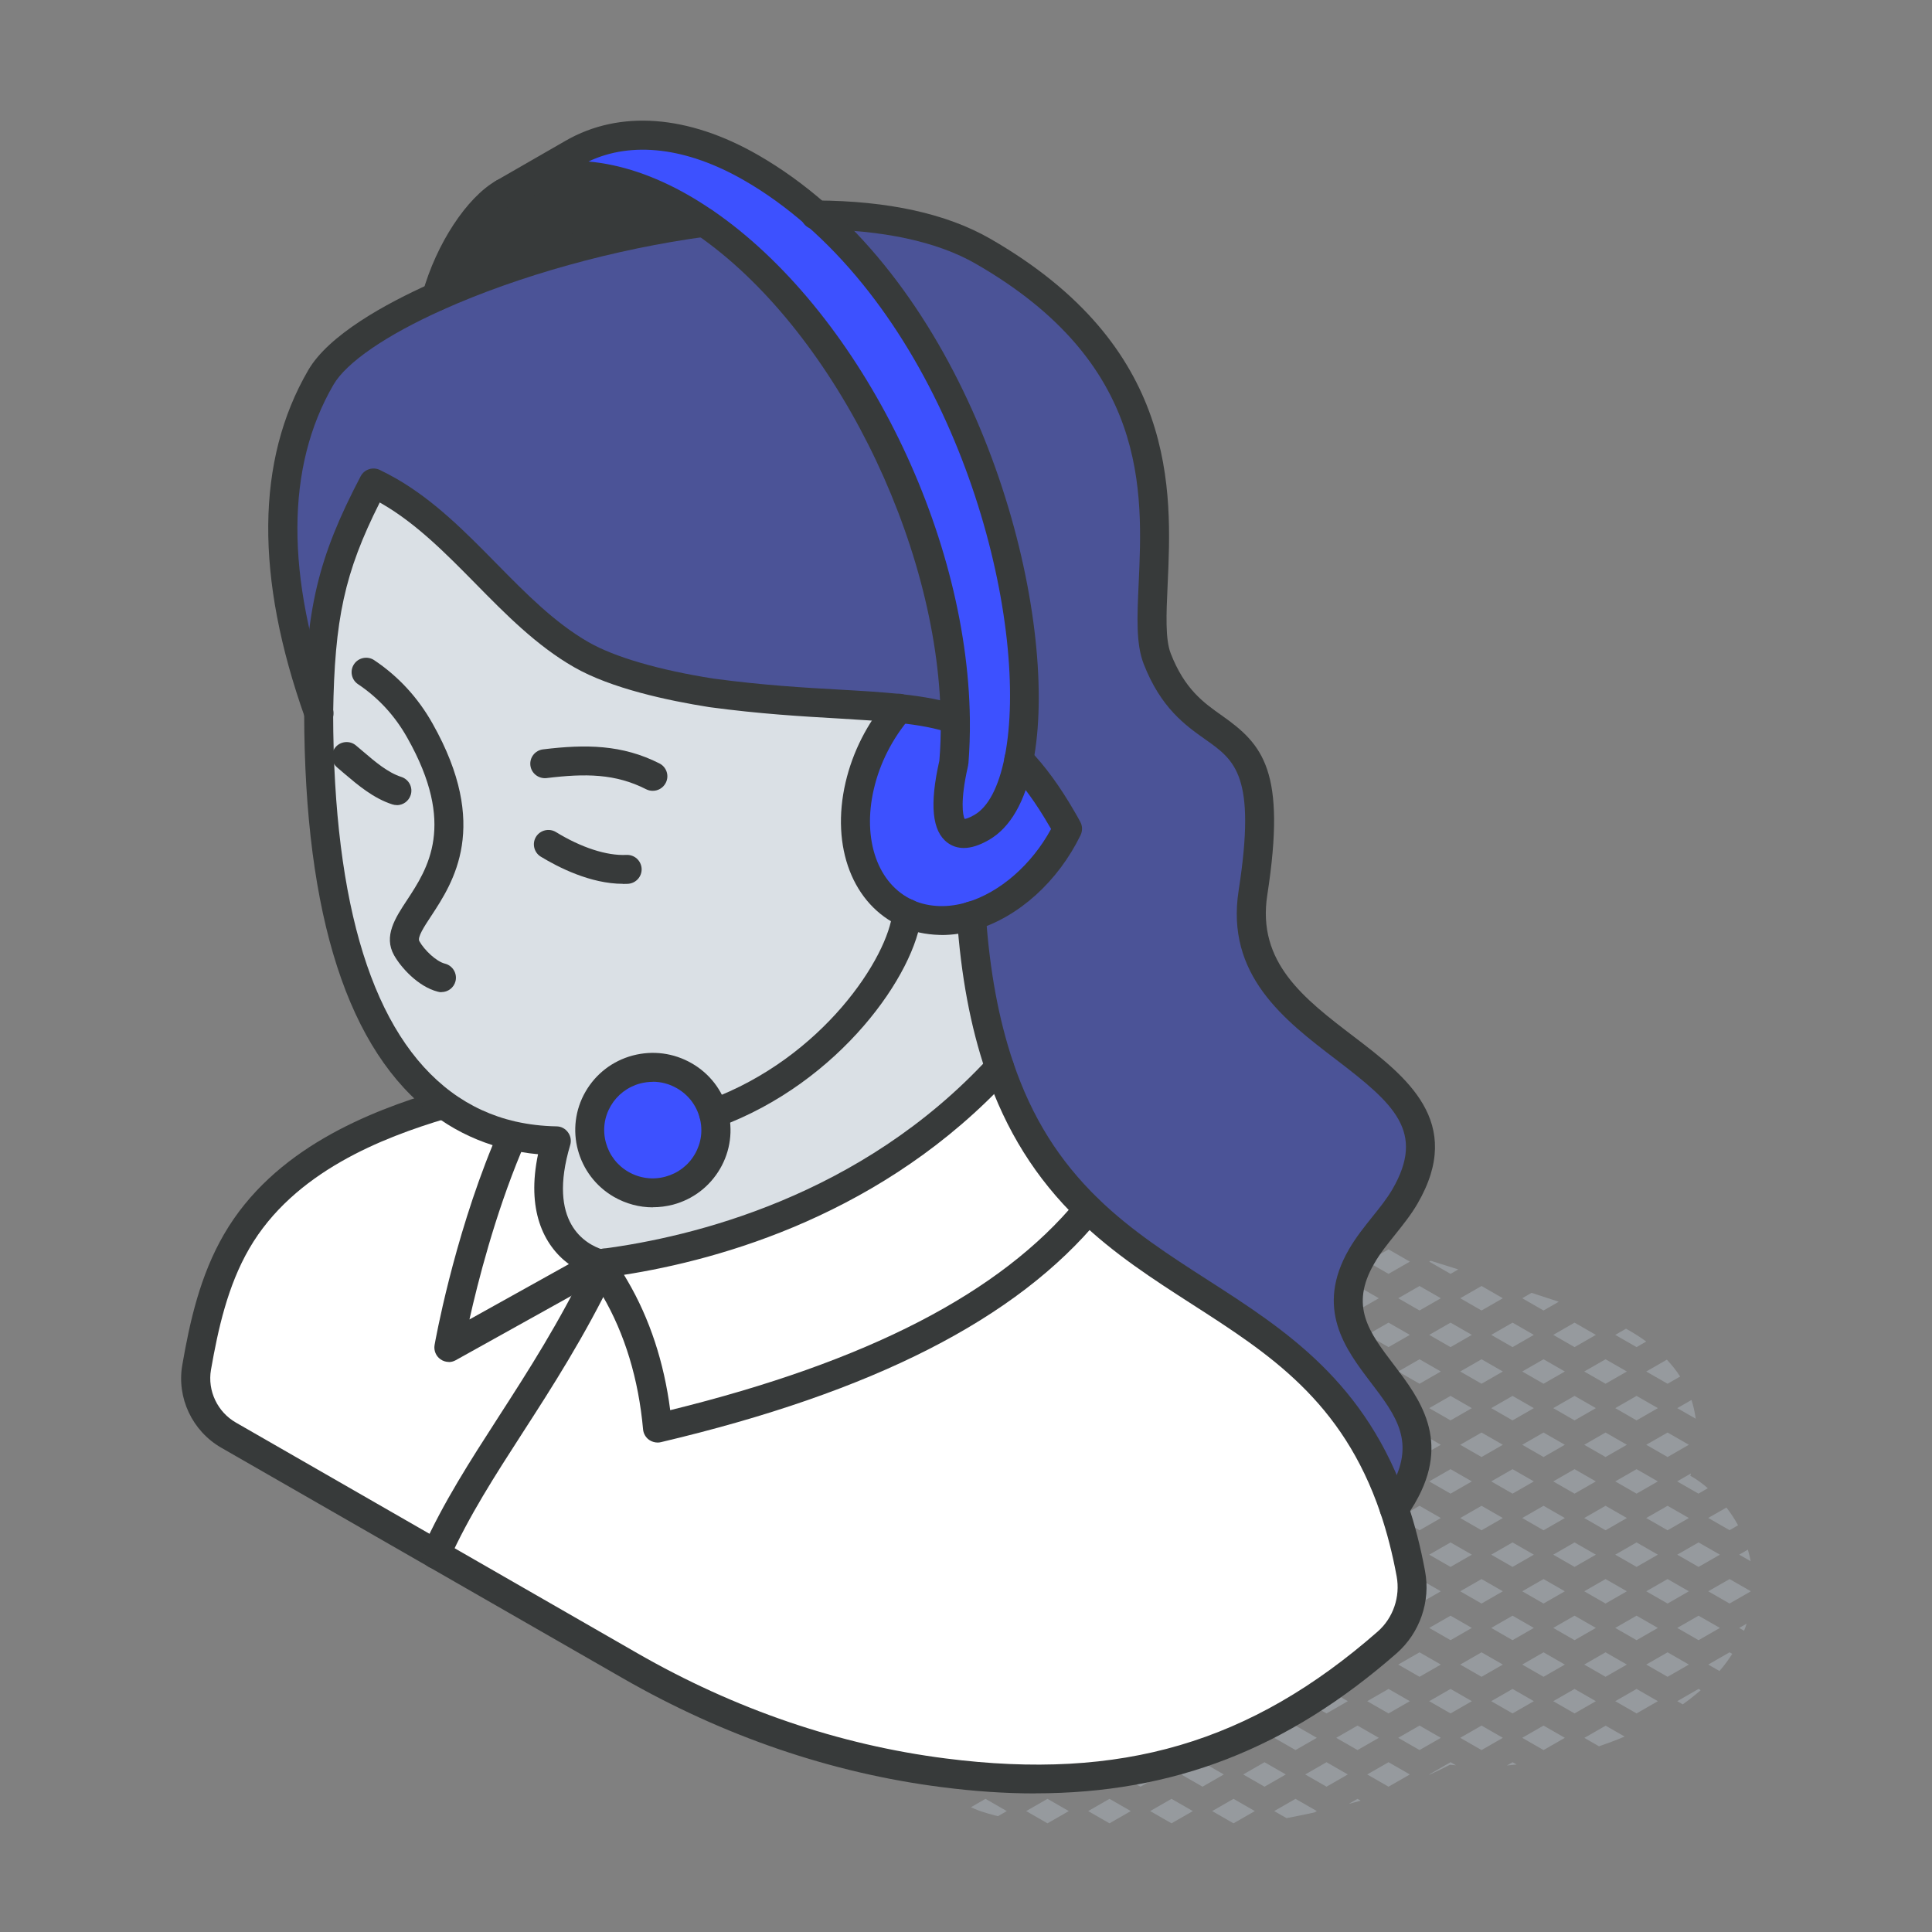 <svg width="160" height="160" viewBox="0 0 160 160" fill="none" xmlns="http://www.w3.org/2000/svg">
<rect x="0" y="0" width="160" height="160" fill="#808080" stroke="none"/>
<g clip-path="url(#clip0_3465_23815)">
<g clip-path="url(#clip1_3465_23815)">
<path d="M143.941 126.324C143.668 125.813 143.339 125.318 142.978 124.847L141.469 125.709L143.235 126.723L143.941 126.316V126.324Z" fill="#969A9E"/>
<path d="M141.469 131.784L143.235 132.798L145 131.784L143.235 130.771L141.469 131.784Z" fill="#969A9E"/>
<path d="M144.037 128.751L144.984 129.294C144.92 128.966 144.847 128.647 144.751 128.336L144.029 128.751H144.037Z" fill="#969A9E"/>
<path d="M141.469 137.852L142.4 138.386C142.793 137.931 143.146 137.46 143.459 136.965L143.235 136.838L141.469 137.852Z" fill="#969A9E"/>
<path d="M144.438 135.05C144.519 134.858 144.583 134.658 144.647 134.467L144.029 134.818L144.438 135.05Z" fill="#969A9E"/>
<path d="M138.902 116.616L140.435 117.494C140.354 116.952 140.242 116.433 140.082 115.938L138.902 116.616Z" fill="#969A9E"/>
<path d="M138.044 112.601L136.334 113.583L138.1 114.596L139.143 113.998C138.822 113.503 138.453 113.04 138.044 112.601Z" fill="#969A9E"/>
<path d="M139.865 119.65L138.1 118.636L136.334 119.65L138.1 120.664L139.865 119.65Z" fill="#969A9E"/>
<path d="M139.865 125.717L138.1 124.703L136.334 125.717L138.1 126.731L139.865 125.717Z" fill="#969A9E"/>
<path d="M141.438 123.25C141.085 122.947 140.715 122.659 140.306 122.404C140.202 122.34 140.09 122.284 139.985 122.22C140.009 122.156 140.025 122.093 140.041 122.021L138.894 122.683L140.659 123.697L141.43 123.25H141.438Z" fill="#969A9E"/>
<path d="M139.865 131.784L138.1 130.771L136.334 131.784L138.1 132.798L139.865 131.784Z" fill="#969A9E"/>
<path d="M140.667 127.737L138.902 128.751L140.667 129.765L142.433 128.751L140.667 127.737Z" fill="#969A9E"/>
<path d="M138.1 136.838L136.334 137.852L138.1 138.865L139.865 137.852L138.1 136.838Z" fill="#969A9E"/>
<path d="M142.433 134.818L140.667 133.804L138.902 134.818L140.667 135.832L142.433 134.818Z" fill="#969A9E"/>
<path d="M138.902 140.885L139.359 141.149C139.881 140.773 140.378 140.382 140.844 139.975L140.667 139.871L138.902 140.885Z" fill="#969A9E"/>
<path d="M134.73 113.582L132.964 112.569L131.199 113.582L132.964 114.596L134.73 113.582Z" fill="#969A9E"/>
<path d="M134.657 110.038L133.767 110.549L135.532 111.563L136.334 111.1C135.805 110.717 135.251 110.357 134.657 110.038Z" fill="#969A9E"/>
<path d="M134.73 119.65L132.964 118.636L131.199 119.65L132.964 120.664L134.73 119.65Z" fill="#969A9E"/>
<path d="M137.297 116.616L135.532 115.602L133.767 116.616L135.532 117.63L137.297 116.616Z" fill="#969A9E"/>
<path d="M134.73 125.717L132.964 124.703L131.199 125.717L132.964 126.731L134.73 125.717Z" fill="#969A9E"/>
<path d="M137.297 122.684L135.532 121.67L133.767 122.684L135.532 123.697L137.297 122.684Z" fill="#969A9E"/>
<path d="M134.73 131.784L132.964 130.771L131.199 131.784L132.964 132.798L134.73 131.784Z" fill="#969A9E"/>
<path d="M137.297 128.751L135.532 127.737L133.767 128.751L135.532 129.765L137.297 128.751Z" fill="#969A9E"/>
<path d="M134.73 137.852L132.964 136.838L131.199 137.852L132.964 138.865L134.73 137.852Z" fill="#969A9E"/>
<path d="M137.297 134.818L135.532 133.804L133.767 134.818L135.532 135.832L137.297 134.818Z" fill="#969A9E"/>
<path d="M131.199 143.919L132.419 144.621C133.141 144.374 133.847 144.111 134.545 143.815L132.972 142.913L131.207 143.927L131.199 143.919Z" fill="#969A9E"/>
<path d="M133.767 140.885L135.532 141.899L137.297 140.885L135.532 139.871L133.767 140.885Z" fill="#969A9E"/>
<path d="M126.064 107.515L127.829 108.529L129.089 107.803C128.335 107.555 127.588 107.316 126.834 107.068L126.064 107.515Z" fill="#969A9E"/>
<path d="M130.397 115.602L128.632 116.616L130.397 117.63L132.162 116.616L130.397 115.602Z" fill="#969A9E"/>
<path d="M129.594 113.582L127.829 112.569L126.064 113.582L127.829 114.596L129.594 113.582Z" fill="#969A9E"/>
<path d="M132.162 110.549L130.397 109.535L128.632 110.549L130.397 111.563L132.162 110.549Z" fill="#969A9E"/>
<path d="M129.594 119.65L127.829 118.636L126.064 119.65L127.829 120.664L129.594 119.65Z" fill="#969A9E"/>
<path d="M129.594 125.717L127.829 124.703L126.064 125.717L127.829 126.731L129.594 125.717Z" fill="#969A9E"/>
<path d="M132.162 122.684L130.397 121.67L128.632 122.684L130.397 123.697L132.162 122.684Z" fill="#969A9E"/>
<path d="M129.594 131.784L127.829 130.771L126.064 131.784L127.829 132.798L129.594 131.784Z" fill="#969A9E"/>
<path d="M132.162 128.751L130.397 127.737L128.632 128.751L130.397 129.765L132.162 128.751Z" fill="#969A9E"/>
<path d="M129.594 137.852L127.829 136.838L126.064 137.852L127.829 138.865L129.594 137.852Z" fill="#969A9E"/>
<path d="M132.162 134.818L130.397 133.804L128.632 134.818L130.397 135.832L132.162 134.818Z" fill="#969A9E"/>
<path d="M129.594 143.919L127.829 142.905L126.064 143.919L127.829 144.933L129.594 143.919Z" fill="#969A9E"/>
<path d="M132.162 140.885L130.397 139.871L128.632 140.885L130.397 141.899L132.162 140.885Z" fill="#969A9E"/>
<path d="M120.929 107.515L122.694 108.529L124.459 107.515L122.694 106.501L120.929 107.515Z" fill="#969A9E"/>
<path d="M124.459 113.582L122.694 112.569L120.929 113.582L122.694 114.596L124.459 113.582Z" fill="#969A9E"/>
<path d="M127.027 110.549L125.262 109.535L123.497 110.549L125.262 111.563L127.027 110.549Z" fill="#969A9E"/>
<path d="M124.459 119.65L122.694 118.636L120.929 119.65L122.694 120.664L124.459 119.65Z" fill="#969A9E"/>
<path d="M127.027 116.616L125.262 115.602L123.497 116.616L125.262 117.63L127.027 116.616Z" fill="#969A9E"/>
<path d="M124.459 125.717L122.694 124.703L120.929 125.717L122.694 126.731L124.459 125.717Z" fill="#969A9E"/>
<path d="M127.027 122.684L125.262 121.67L123.497 122.684L125.262 123.697L127.027 122.684Z" fill="#969A9E"/>
<path d="M124.459 131.784L122.694 130.771L120.929 131.784L122.694 132.798L124.459 131.784Z" fill="#969A9E"/>
<path d="M127.027 128.751L125.262 127.737L123.497 128.751L125.262 129.765L127.027 128.751Z" fill="#969A9E"/>
<path d="M124.459 137.852L122.694 136.838L120.929 137.852L122.694 138.865L124.459 137.852Z" fill="#969A9E"/>
<path d="M127.027 134.818L125.262 133.804L123.497 134.818L125.262 135.832L127.027 134.818Z" fill="#969A9E"/>
<path d="M124.788 146.21C125.053 146.186 125.326 146.154 125.599 146.13L125.27 145.939L124.796 146.21H124.788Z" fill="#969A9E"/>
<path d="M122.694 142.905L120.929 143.919L122.694 144.933L124.459 143.919L122.694 142.905Z" fill="#969A9E"/>
<path d="M125.262 139.871L123.497 140.885L125.262 141.899L127.027 140.885L125.262 139.871Z" fill="#969A9E"/>
<path d="M119.324 107.515L117.559 106.501L115.794 107.515L117.559 108.529L119.324 107.515Z" fill="#969A9E"/>
<path d="M120.768 105.128L118.482 104.41L118.361 104.482L120.127 105.496L120.768 105.128Z" fill="#969A9E"/>
<path d="M119.324 113.582L117.559 112.569L115.794 113.582L117.559 114.596L119.324 113.582Z" fill="#969A9E"/>
<path d="M121.892 110.549L120.127 109.535L118.361 110.549L120.127 111.563L121.892 110.549Z" fill="#969A9E"/>
<path d="M119.324 119.65L117.559 118.636L115.794 119.65L117.559 120.664L119.324 119.65Z" fill="#969A9E"/>
<path d="M121.892 116.616L120.127 115.602L118.361 116.616L120.127 117.63L121.892 116.616Z" fill="#969A9E"/>
<path d="M119.324 125.717L117.559 124.703L115.794 125.717L117.559 126.731L119.324 125.717Z" fill="#969A9E"/>
<path d="M121.892 122.684L120.127 121.67L118.361 122.684L120.127 123.697L121.892 122.684Z" fill="#969A9E"/>
<path d="M119.324 131.784L117.559 130.771L115.794 131.784L117.559 132.798L119.324 131.784Z" fill="#969A9E"/>
<path d="M121.892 128.751L120.127 127.737L118.361 128.751L120.127 129.765L121.892 128.751Z" fill="#969A9E"/>
<path d="M117.559 136.838L115.794 137.852L117.559 138.865L119.324 137.852L117.559 136.838Z" fill="#969A9E"/>
<path d="M121.892 134.818L120.127 133.804L118.361 134.818L120.127 135.832L121.892 134.818Z" fill="#969A9E"/>
<path d="M120.127 145.939L118.361 146.953L118.393 146.969C118.963 146.705 119.525 146.442 120.07 146.154C120.231 146.17 120.407 146.178 120.576 146.194L120.135 145.939H120.127Z" fill="#969A9E"/>
<path d="M119.324 143.919L117.559 142.905L115.794 143.919L117.559 144.933L119.324 143.919Z" fill="#969A9E"/>
<path d="M120.127 139.871L118.361 140.885L120.127 141.899L121.892 140.885L120.127 139.871Z" fill="#969A9E"/>
<path d="M114.189 107.515L112.424 106.501L110.659 107.515L112.424 108.529L114.189 107.515Z" fill="#969A9E"/>
<path d="M116.757 104.482L114.991 103.468L113.226 104.482L114.991 105.496L116.757 104.482Z" fill="#969A9E"/>
<path d="M114.189 113.582L112.424 112.569L110.659 113.582L112.424 114.596L114.189 113.582Z" fill="#969A9E"/>
<path d="M116.757 110.549L114.991 109.535L113.226 110.549L114.991 111.563L116.757 110.549Z" fill="#969A9E"/>
<path d="M114.189 119.65L112.424 118.636L110.659 119.65L112.424 120.664L114.189 119.65Z" fill="#969A9E"/>
<path d="M116.757 116.616L114.991 115.602L113.226 116.616L114.991 117.63L116.757 116.616Z" fill="#969A9E"/>
<path d="M114.189 125.717L112.424 124.703L110.659 125.717L112.424 126.731L114.189 125.717Z" fill="#969A9E"/>
<path d="M116.757 122.684L114.991 121.67L113.226 122.684L114.991 123.697L116.757 122.684Z" fill="#969A9E"/>
<path d="M114.991 133.804L113.226 134.818L114.991 135.832L116.757 134.818L114.991 133.804Z" fill="#969A9E"/>
<path d="M114.189 131.784L113.427 131.345C113.026 131.72 112.64 132.128 112.32 132.591C112.271 132.615 112.231 132.638 112.183 132.662L112.424 132.798L114.189 131.784Z" fill="#969A9E"/>
<path d="M116.757 128.751L114.991 127.737L113.226 128.751L114.991 129.765L116.757 128.751Z" fill="#969A9E"/>
<path d="M114.189 137.852L112.424 136.838L110.659 137.852L112.424 138.865L114.189 137.852Z" fill="#969A9E"/>
<path d="M114.991 145.939L113.226 146.953L114.991 147.966L116.757 146.953L114.991 145.939Z" fill="#969A9E"/>
<path d="M112.424 142.905L110.659 143.919L112.424 144.933L114.189 143.919L112.424 142.905Z" fill="#969A9E"/>
<path d="M116.757 140.885L114.991 139.871L113.226 140.885L114.991 141.899L116.757 140.885Z" fill="#969A9E"/>
<path d="M111.686 149.395C112.023 149.299 112.36 149.22 112.689 149.124L112.424 148.972L111.686 149.395Z" fill="#969A9E"/>
<path d="M109.006 101.472C108.243 101.232 107.481 100.993 106.711 100.761L105.515 101.448L107.281 102.462L108.998 101.472H109.006Z" fill="#969A9E"/>
<path d="M109.054 107.515L107.289 106.501L105.523 107.515L107.289 108.529L109.054 107.515Z" fill="#969A9E"/>
<path d="M111.621 104.482L109.856 103.468L108.091 104.482L109.856 105.496L111.621 104.482Z" fill="#969A9E"/>
<path d="M109.054 113.582L107.289 112.569L105.523 113.582L107.289 114.596L109.054 113.582Z" fill="#969A9E"/>
<path d="M111.621 110.549L109.856 109.535L108.091 110.549L109.856 111.563L111.621 110.549Z" fill="#969A9E"/>
<path d="M109.054 119.65L107.289 118.636L105.523 119.65L107.289 120.664L109.054 119.65Z" fill="#969A9E"/>
<path d="M111.621 116.616L109.856 115.602L108.091 116.616L109.856 117.63L111.621 116.616Z" fill="#969A9E"/>
<path d="M111.621 122.684L109.856 121.67L108.091 122.684L109.856 123.697L111.621 122.684Z" fill="#969A9E"/>
<path d="M107.289 136.838L105.523 137.852L107.289 138.865L109.054 137.852L107.289 136.838Z" fill="#969A9E"/>
<path d="M111.621 134.818L109.92 133.836C109.712 133.94 109.495 134.036 109.279 134.131L108.091 134.81L109.856 135.824L111.621 134.81V134.818Z" fill="#969A9E"/>
<path d="M109.054 143.919L107.289 142.905L105.523 143.919L107.289 144.933L109.054 143.919Z" fill="#969A9E"/>
<path d="M109.856 139.871L108.091 140.885L109.856 141.899L111.621 140.885L109.856 139.871Z" fill="#969A9E"/>
<path d="M108.853 150.098L109.054 149.986L107.289 148.972L105.523 149.986L106.542 150.569C107.313 150.425 108.083 150.265 108.861 150.098H108.853Z" fill="#969A9E"/>
<path d="M111.621 146.953L109.856 145.939L108.091 146.953L109.856 147.966L111.621 146.953Z" fill="#969A9E"/>
<path d="M103.919 101.448L102.153 100.434L100.388 101.448L102.153 102.462L103.919 101.448Z" fill="#969A9E"/>
<path d="M103.919 107.515L102.153 106.501L100.388 107.515L102.153 108.529L103.919 107.515Z" fill="#969A9E"/>
<path d="M106.486 104.482L104.721 103.468L102.956 104.482L104.721 105.496L106.486 104.482Z" fill="#969A9E"/>
<path d="M102.153 112.569L100.388 113.582L102.153 114.596L103.919 113.582L102.153 112.569Z" fill="#969A9E"/>
<path d="M106.486 110.549L104.721 109.535L102.956 110.549L104.721 111.563L106.486 110.549Z" fill="#969A9E"/>
<path d="M105.804 122.292C106.005 122.436 106.197 122.596 106.39 122.739L106.486 122.683L105.804 122.292Z" fill="#969A9E"/>
<path d="M102.153 118.636L101.335 119.107C101.873 119.474 102.402 119.841 102.932 120.217L103.919 119.65L102.153 118.636Z" fill="#969A9E"/>
<path d="M106.486 116.616L104.721 115.602L102.956 116.616L104.721 117.63L106.486 116.616Z" fill="#969A9E"/>
<path d="M103.919 137.852L102.153 136.838L100.388 137.852L102.153 138.865L103.919 137.852Z" fill="#969A9E"/>
<path d="M103.919 143.919L102.153 142.905L100.388 143.919L102.153 144.933L103.919 143.919Z" fill="#969A9E"/>
<path d="M106.486 140.885L104.721 139.871L102.956 140.885L104.721 141.899L106.486 140.885Z" fill="#969A9E"/>
<path d="M102.153 148.972L100.388 149.986L102.153 151L103.919 149.986L102.153 148.972Z" fill="#969A9E"/>
<path d="M106.486 146.953L104.721 145.939L102.956 146.953L104.721 147.966L106.486 146.953Z" fill="#969A9E"/>
<path d="M98.784 101.448L97.018 100.434L95.253 101.448L97.018 102.462L98.784 101.448Z" fill="#969A9E"/>
<path d="M100.549 98.877C99.827 98.726 99.105 98.678 98.382 98.734L99.586 99.428L100.549 98.877Z" fill="#969A9E"/>
<path d="M99.586 109.535L97.821 110.549L99.586 111.563L101.351 110.549L99.586 109.535Z" fill="#969A9E"/>
<path d="M97.018 106.501L95.253 107.515L97.018 108.529L98.784 107.515L97.018 106.501Z" fill="#969A9E"/>
<path d="M101.351 104.482L99.586 103.468L97.821 104.482L99.586 105.496L101.351 104.482Z" fill="#969A9E"/>
<path d="M98.784 113.582L97.018 112.569L95.253 113.582L97.018 114.596L98.784 113.582Z" fill="#969A9E"/>
<path d="M101.351 116.616L99.586 115.602L97.821 116.616L99.586 117.63L101.351 116.616Z" fill="#969A9E"/>
<path d="M98.783 137.852L98.575 137.732C97.692 137.924 96.81 138.091 95.927 138.243L97.018 138.874L98.783 137.86V137.852Z" fill="#969A9E"/>
<path d="M99.586 145.939L97.821 146.953L99.586 147.966L101.351 146.953L99.586 145.939Z" fill="#969A9E"/>
<path d="M97.018 142.905L95.253 143.919L97.018 144.933L98.784 143.919L97.018 142.905Z" fill="#969A9E"/>
<path d="M101.351 140.885L99.586 139.871L97.821 140.885L99.586 141.899L101.351 140.885Z" fill="#969A9E"/>
<path d="M95.253 149.986L97.018 151L98.784 149.986L97.018 148.972L95.253 149.986Z" fill="#969A9E"/>
<path d="M93.103 101.129C92.701 101.512 92.341 101.927 92.019 102.382L93.648 101.448L93.103 101.129Z" fill="#969A9E"/>
<path d="M91.883 106.501L90.503 107.292C90.503 107.443 90.503 107.595 90.511 107.747L91.875 108.529L93.64 107.515L91.875 106.501H91.883Z" fill="#969A9E"/>
<path d="M94.451 105.496L96.216 104.482L94.451 103.468L92.686 104.482L94.451 105.496Z" fill="#969A9E"/>
<path d="M93.648 113.583L93.295 113.375C93.384 113.463 93.472 113.543 93.568 113.63L93.648 113.583Z" fill="#969A9E"/>
<path d="M96.216 110.549L94.451 109.535L92.686 110.549L94.451 111.563L96.216 110.549Z" fill="#969A9E"/>
<path d="M91.883 138.865L92.212 138.674C92.012 138.69 91.819 138.706 91.618 138.714L91.875 138.865H91.883Z" fill="#969A9E"/>
<path d="M94.451 145.939L92.686 146.953L94.451 147.966L96.216 146.953L94.451 145.939Z" fill="#969A9E"/>
<path d="M91.883 142.905L90.118 143.919L91.883 144.933L93.648 143.919L91.883 142.905Z" fill="#969A9E"/>
<path d="M94.451 139.871L92.686 140.885L94.451 141.899L96.216 140.885L94.451 139.871Z" fill="#969A9E"/>
<path d="M93.648 149.986L91.883 148.972L90.118 149.986L91.883 151L93.648 149.986Z" fill="#969A9E"/>
<path d="M90.936 104.561L91.081 104.482L90.984 104.426C90.968 104.474 90.952 104.514 90.936 104.561Z" fill="#969A9E"/>
<path d="M86.748 138.865L86.86 138.802C86.796 138.802 86.732 138.802 86.668 138.802H86.628L86.748 138.865Z" fill="#969A9E"/>
<path d="M88.513 143.919L86.748 142.905L84.983 143.919L86.748 144.933L88.513 143.919Z" fill="#969A9E"/>
<path d="M91.081 140.885L89.316 139.871L87.55 140.885L89.316 141.899L91.081 140.885Z" fill="#969A9E"/>
<path d="M86.748 148.972L84.983 149.986L86.748 151L88.513 149.986L86.748 148.972Z" fill="#969A9E"/>
<path d="M91.081 146.953L89.316 145.939L87.55 146.953L89.316 147.966L91.081 146.953Z" fill="#969A9E"/>
<path d="M81.613 138.865L81.853 138.73C81.733 138.754 81.621 138.77 81.501 138.802L81.621 138.865H81.613Z" fill="#969A9E"/>
<path d="M83.378 143.919L81.613 142.905L79.848 143.919L81.613 144.933L83.378 143.919Z" fill="#969A9E"/>
<path d="M85.945 140.885L84.18 139.871L82.415 140.885L84.18 141.899L85.945 140.885Z" fill="#969A9E"/>
<path d="M81.613 148.972L80.409 149.667C80.602 149.755 80.794 149.842 81.003 149.922C81.54 150.114 82.094 150.273 82.648 150.409L83.378 149.986L81.613 148.972Z" fill="#969A9E"/>
<path d="M85.945 146.953L84.18 145.939L82.415 146.953L84.18 147.966L85.945 146.953Z" fill="#969A9E"/>
<path d="M76.478 144.933L78.243 143.919L76.478 142.905L74.712 143.919L76.478 144.933Z" fill="#969A9E"/>
<path d="M79.045 141.899L80.811 140.885L79.045 139.871L77.28 140.885L79.045 141.899Z" fill="#969A9E"/>
<path d="M80.811 146.953L79.045 145.939L77.28 146.953L79.045 147.966L80.811 146.953Z" fill="#969A9E"/>
<path d="M75.675 140.885L75.643 140.869C75.643 140.869 75.587 140.925 75.563 140.949L75.675 140.885Z" fill="#969A9E"/>
<path d="M116.837 130.331C117.23 132.431 116.484 134.61 114.879 136.023C105.355 144.366 94.603 148.916 78.154 146.817C68.975 145.643 60.157 142.538 52.142 137.931L36.102 128.719C39.553 121.039 45.169 115.115 49.855 104.953C50.248 105.543 50.609 106.11 50.93 106.669C53.337 110.796 54.164 115.035 54.461 118.261C66.408 115.443 81.669 110.413 90.134 100.147C98.719 108.457 110.522 110.413 115.449 124.911C116.01 126.547 116.476 128.344 116.845 130.331H116.837Z" fill="white"/>
<path d="M115.449 124.919C110.53 110.421 98.719 108.465 90.134 100.155C87.149 97.265 84.557 93.616 82.776 88.395C81.605 84.971 80.786 80.867 80.441 75.862C83.667 74.896 86.692 72.157 88.409 68.629C88.264 68.357 88.12 68.086 87.959 67.815C86.756 65.739 85.584 64.15 84.381 62.905C86.515 52.103 81.091 29.679 67.611 17.8C72.963 17.855 77.801 18.742 81.372 20.793C101.479 32.345 93.656 49.006 95.823 54.554C99.273 63.416 106.302 57.572 103.758 73.93C101.728 86.95 122.975 87.669 116.347 99.101C115.344 100.817 113.812 102.246 112.769 104.05C107.81 112.593 121.298 114.996 116.163 123.849C116.147 123.881 116.123 123.913 116.107 123.945C115.89 124.312 115.673 124.631 115.465 124.927H115.457L115.449 124.919Z" fill="#4B5397"/>
<path d="M87.959 67.815C88.12 68.086 88.264 68.358 88.409 68.629C86.692 72.166 83.675 74.904 80.441 75.854C79.575 76.117 78.692 76.245 77.817 76.229C76.831 76.205 75.932 76.005 75.121 75.638C71.767 74.145 70.067 69.946 71.198 65.069C71.76 62.658 72.931 60.438 74.456 58.658C76.172 58.834 77.697 59.097 79.101 59.568C79.117 60.782 79.085 61.979 78.981 63.16C78.981 63.24 76.943 71.016 81.268 68.541C82.792 67.671 83.827 65.667 84.373 62.905C85.576 64.15 86.748 65.739 87.951 67.815H87.959Z" fill="#3D51FF"/>
<path d="M67.603 17.792C81.091 29.679 86.507 52.096 84.373 62.897C83.827 65.659 82.8 67.663 81.268 68.533C76.951 71.016 78.981 63.24 78.981 63.152C79.077 61.971 79.117 60.773 79.101 59.56C78.909 44.017 69.754 26.246 58.312 18.398H58.304C57.678 17.967 57.044 17.56 56.402 17.193C50.778 13.976 45.642 13.744 41.695 15.987L47.44 12.682C51.388 10.415 56.539 10.631 62.179 13.872C64.113 14.982 65.918 16.307 67.603 17.784V17.792Z" fill="#3D51FF"/>
<path d="M82.776 88.395C84.549 93.617 87.149 97.265 90.134 100.155C81.669 110.421 66.408 115.451 54.461 118.269C54.172 115.044 53.337 110.804 50.93 106.677C50.609 106.118 50.248 105.551 49.855 104.961C49.911 104.841 49.967 104.721 50.023 104.601C60.575 103.244 73.388 98.582 82.776 88.395Z" fill="white"/>
<path d="M79.109 59.568C77.705 59.097 76.181 58.825 74.464 58.658C70.532 58.235 65.613 58.267 58.922 57.373C54.645 56.702 50.649 55.648 48.154 54.211C42.216 50.802 38.261 44.144 32.243 40.68C31.826 40.44 31.392 40.217 30.951 40.001C27.597 46.396 26.538 50.403 26.402 59.089C23.056 49.701 21.796 39.482 26.562 31.283C27.822 29.104 31.376 26.725 36.158 24.577C42.248 21.847 50.344 19.5 58.304 18.422H58.312C69.754 26.262 78.909 44.041 79.101 59.584L79.109 59.568Z" fill="#4B5397"/>
<path d="M56.675 89.09C59.178 90.527 60.037 93.704 58.593 96.187C57.148 98.678 53.955 99.524 51.452 98.087C48.956 96.65 48.098 93.473 49.542 90.99C50.986 88.499 54.18 87.653 56.675 89.09Z" fill="#3D51FF"/>
<path d="M56.402 17.201C57.044 17.568 57.678 17.975 58.304 18.406C50.344 19.484 42.248 21.831 36.158 24.561C37.33 20.418 39.801 17.073 41.695 15.995C45.642 13.744 50.77 13.984 56.402 17.201Z" fill="#373A3A"/>
<path d="M58.593 96.187C60.037 93.704 59.178 90.527 56.675 89.09C54.18 87.653 50.986 88.499 49.542 90.99C48.098 93.473 48.956 96.65 51.452 98.087C53.955 99.524 57.148 98.678 58.593 96.187ZM36.672 91.389C30.759 87.006 26.442 77.387 26.402 59.081C26.538 50.395 27.597 46.388 30.951 39.985C31.392 40.201 31.826 40.424 32.243 40.664C38.261 44.128 42.216 50.786 48.154 54.195C50.649 55.632 54.645 56.686 58.922 57.357C65.613 58.251 70.532 58.219 74.464 58.642C72.939 60.422 71.76 62.642 71.206 65.052C70.075 69.93 71.776 74.129 75.129 75.622C75.94 75.99 76.839 76.189 77.826 76.213C78.7 76.229 79.583 76.101 80.449 75.838C80.794 80.851 81.621 84.947 82.784 88.379C73.396 98.566 60.583 103.204 50.031 104.585C49.903 104.601 49.791 104.617 49.662 104.633C49.245 104.49 43.556 102.981 46.1 94.463C44.864 94.439 43.645 94.303 42.449 94.032C40.427 93.569 38.477 92.722 36.68 91.373L36.672 91.389Z" fill="#DAE0E5"/>
<path d="M49.654 104.649C49.783 104.633 49.895 104.617 50.023 104.601C49.967 104.721 49.911 104.841 49.855 104.961C49.799 104.865 49.718 104.761 49.654 104.657V104.649Z" fill="white"/>
<path d="M49.654 104.649C49.718 104.761 49.799 104.857 49.855 104.953C45.169 115.115 39.552 121.047 36.102 128.719L18.931 118.851C16.958 117.718 15.899 115.475 16.276 113.239C16.918 109.535 17.76 105.943 19.59 102.797C23.152 96.658 29.731 93.537 36.592 91.477L36.664 91.381C38.469 92.722 40.419 93.569 42.433 94.04C38.79 102.398 37.169 111.587 37.169 111.587L49.646 104.641L49.654 104.649Z" fill="white"/>
<path d="M49.654 104.649L37.178 111.595C37.178 111.595 38.798 102.398 42.441 94.048C43.645 94.319 44.856 94.455 46.092 94.479C43.548 103.005 49.237 104.514 49.654 104.649Z" fill="white"/>
<path d="M85.745 148.525C83.266 148.525 80.69 148.35 78.01 148.006C68.863 146.841 59.957 143.799 51.548 138.969L18.33 119.897C15.923 118.516 14.623 115.762 15.096 113.048C15.722 109.423 16.581 105.607 18.554 102.214C22.679 95.101 30.63 92.036 36.255 90.343C36.889 90.152 37.563 90.511 37.755 91.142C37.948 91.772 37.587 92.443 36.953 92.635C31.721 94.199 24.34 97.025 20.641 103.404C18.859 106.477 18.065 110.046 17.471 113.447C17.174 115.179 18.009 116.936 19.541 117.814L52.751 136.894C60.879 141.564 69.481 144.502 78.315 145.627C92.862 147.487 103.557 144.342 114.093 135.121C115.376 133.996 115.978 132.239 115.665 130.547C115.32 128.671 114.863 126.899 114.317 125.294C111.156 116.001 105.114 112.122 98.719 108.01C95.534 105.959 92.236 103.843 89.299 101.001C85.793 97.608 83.29 93.609 81.645 88.771C80.369 85.01 79.583 80.819 79.246 75.934C79.198 75.271 79.703 74.704 80.361 74.656C81.011 74.6 81.597 75.111 81.645 75.766C81.966 80.436 82.712 84.436 83.915 87.996C85.456 92.531 87.703 96.115 90.968 99.285C93.728 101.959 96.922 104.011 100.011 105.998C106.47 110.15 113.146 114.445 116.58 124.52C117.166 126.236 117.647 128.12 118.016 130.108C118.49 132.623 117.583 135.233 115.665 136.918C106.655 144.805 97.203 148.517 85.729 148.517L85.745 148.525Z" fill="#373A3A"/>
<path d="M59.106 93.417C58.617 93.417 58.159 93.114 57.975 92.635C57.742 92.012 58.063 91.325 58.689 91.094C68.165 87.613 73.565 79.239 73.918 75.519C73.982 74.856 74.576 74.369 75.234 74.441C75.892 74.505 76.381 75.088 76.317 75.75C75.844 80.588 69.593 89.641 59.523 93.337C59.387 93.385 59.242 93.409 59.106 93.409V93.417Z" fill="#373A3A"/>
<path d="M54.059 99.987C52.944 99.987 51.845 99.692 50.85 99.125C47.785 97.361 46.726 93.441 48.499 90.391C49.357 88.914 50.745 87.853 52.398 87.413C54.059 86.974 55.784 87.198 57.277 88.052C58.769 88.906 59.828 90.287 60.278 91.94C60.719 93.585 60.494 95.309 59.636 96.786C58.777 98.263 57.389 99.325 55.736 99.764C55.182 99.907 54.621 99.979 54.067 99.979L54.059 99.987ZM54.059 89.593C53.714 89.593 53.361 89.641 53.016 89.729C51.981 90.008 51.114 90.671 50.577 91.589C50.039 92.515 49.895 93.585 50.176 94.622C50.457 95.652 51.114 96.514 52.045 97.049C52.976 97.584 54.059 97.728 55.102 97.448C56.137 97.169 57.004 96.514 57.541 95.588C58.079 94.662 58.224 93.593 57.943 92.563C57.662 91.525 56.996 90.663 56.065 90.128C55.447 89.769 54.757 89.585 54.059 89.585V89.593Z" fill="#373A3A"/>
<path d="M26.402 60.271C25.904 60.271 25.439 59.967 25.27 59.472C21.114 47.801 21.194 38.109 25.519 30.669C27.22 27.723 31.978 25.128 35.669 23.476C42.176 20.554 50.368 18.279 58.144 17.225C58.801 17.129 59.411 17.592 59.499 18.247C59.588 18.901 59.13 19.508 58.472 19.596C50.914 20.618 42.963 22.829 36.664 25.655C31.978 27.755 28.68 30.022 27.613 31.866C23.658 38.676 23.634 47.697 27.549 58.674C27.774 59.297 27.445 59.983 26.819 60.207C26.683 60.255 26.554 60.279 26.418 60.279L26.402 60.271Z" fill="#373A3A"/>
<path d="M115.457 126.116C115.216 126.116 114.967 126.045 114.759 125.893C114.221 125.51 114.093 124.759 114.486 124.224C114.678 123.961 114.879 123.666 115.072 123.338C115.088 123.306 115.112 123.274 115.12 123.258C117.318 119.474 115.641 117.271 113.515 114.477C111.445 111.755 108.869 108.37 111.726 103.444C112.303 102.454 112.993 101.592 113.667 100.754C114.285 99.987 114.863 99.261 115.312 98.494C118.064 93.744 115.481 91.437 110.659 87.757C106.358 84.476 101.487 80.756 102.579 73.746C104.063 64.222 102.274 62.969 99.811 61.229C98.174 60.071 96.136 58.634 94.716 54.986C94.074 53.341 94.17 51.138 94.298 48.352C94.651 40.64 95.133 30.07 80.786 21.831C77.609 20.003 73.052 19.029 67.62 18.997H67.531C66.865 18.997 66.328 18.462 66.328 17.8C66.328 17.137 66.865 16.602 67.531 16.602H67.62C73.565 16.634 78.387 17.696 81.982 19.756C97.596 28.721 97.058 40.6 96.697 48.463C96.585 50.866 96.497 52.942 96.954 54.115C98.109 57.085 99.682 58.195 101.199 59.265C104.593 61.66 106.542 63.855 104.954 74.106C104.079 79.71 107.987 82.695 112.119 85.849C116.436 89.146 121.338 92.89 117.39 99.684C116.853 100.61 116.187 101.432 115.545 102.239C114.903 103.037 114.293 103.795 113.812 104.633C111.75 108.178 113.379 110.318 115.433 113.024C117.551 115.81 120.191 119.283 117.206 124.44L117.158 124.528C116.925 124.919 116.7 125.27 116.444 125.621C116.211 125.949 115.842 126.116 115.465 126.116H115.457Z" fill="#373A3A"/>
<path d="M77.962 77.426C77.906 77.426 77.85 77.426 77.793 77.426C76.654 77.394 75.587 77.163 74.624 76.732C70.628 74.944 68.783 70.146 70.026 64.797C70.612 62.274 71.824 59.887 73.541 57.876C73.974 57.373 74.736 57.309 75.242 57.74C75.747 58.171 75.811 58.921 75.378 59.432C73.91 61.149 72.867 63.192 72.369 65.34C71.39 69.539 72.698 73.243 75.611 74.552C76.285 74.856 77.031 75.016 77.841 75.039C78.58 75.055 79.334 74.944 80.088 74.72C82.824 73.898 85.448 71.599 87.045 68.653C87.004 68.573 86.956 68.501 86.908 68.421C85.785 66.481 84.67 64.949 83.506 63.743C83.049 63.264 83.065 62.506 83.538 62.051C84.02 61.596 84.782 61.604 85.239 62.083C86.547 63.432 87.775 65.116 88.994 67.224C89.163 67.511 89.323 67.799 89.476 68.086C89.652 68.421 89.652 68.812 89.492 69.156C87.622 72.996 84.373 75.934 80.794 77.011C79.855 77.291 78.901 77.434 77.97 77.434L77.962 77.426Z" fill="#373A3A"/>
<path d="M79.815 70.226C79.318 70.226 78.861 70.082 78.467 69.787C77.192 68.844 76.967 66.633 77.793 63.001C77.882 61.939 77.922 60.789 77.906 59.576C77.713 44.735 68.847 27.124 57.71 19.444C57.678 19.428 57.646 19.404 57.622 19.388C57.004 18.957 56.394 18.574 55.808 18.239C50.778 15.365 45.987 14.942 42.304 17.033C41.727 17.361 40.997 17.161 40.66 16.594C40.331 16.019 40.531 15.293 41.101 14.958L46.846 11.653C51.315 9.082 56.98 9.505 62.789 12.842C64.731 13.96 66.616 15.317 68.406 16.89C82.279 29.08 87.743 52.032 85.56 63.129C84.918 66.37 83.683 68.541 81.877 69.571C81.123 70.002 80.433 70.226 79.823 70.226H79.815ZM80.192 63.232C80.192 63.328 80.168 63.416 80.144 63.536C79.519 66.29 79.727 67.519 79.888 67.823C79.992 67.807 80.241 67.751 80.682 67.495C81.845 66.833 82.712 65.164 83.209 62.666C85.279 52.136 80.048 30.309 66.817 18.686C65.148 17.217 63.391 15.947 61.593 14.918C56.859 12.203 52.326 11.668 48.731 13.377C51.371 13.608 54.172 14.534 57.012 16.163C57.63 16.514 58.272 16.922 58.922 17.361C58.954 17.377 58.978 17.392 59.01 17.416C70.957 25.599 80.12 43.713 80.321 59.544C80.337 60.845 80.289 62.083 80.201 63.232H80.192Z" fill="#373A3A"/>
<path d="M36.56 82.168C36.463 82.168 36.359 82.161 36.263 82.129C34.618 81.713 33.19 80.101 32.636 79.111C31.745 77.53 32.732 76.021 33.695 74.561C35.428 71.926 37.803 68.31 33.735 61.109C32.716 59.289 31.344 57.796 29.651 56.662C29.098 56.295 28.953 55.544 29.322 55.002C29.691 54.451 30.446 54.307 30.991 54.674C32.997 56.015 34.626 57.788 35.83 59.935C40.604 68.405 37.538 73.076 35.701 75.87C35.131 76.732 34.546 77.626 34.73 77.945C35.139 78.68 36.134 79.63 36.849 79.805C37.49 79.965 37.883 80.62 37.723 81.258C37.587 81.801 37.097 82.161 36.56 82.161V82.168Z" fill="#373A3A"/>
<path d="M54.059 65.492C53.875 65.492 53.69 65.452 53.514 65.364C50.962 64.062 48.467 64.046 45.265 64.438C44.615 64.51 44.005 64.055 43.925 63.392C43.845 62.737 44.31 62.139 44.976 62.059C48.523 61.628 51.524 61.66 54.613 63.224C55.207 63.528 55.439 64.246 55.134 64.837C54.918 65.252 54.501 65.492 54.059 65.492Z" fill="#373A3A"/>
<path d="M51.596 73.195C48.876 73.195 46.188 71.798 44.784 70.944C44.222 70.601 44.046 69.859 44.391 69.3C44.736 68.741 45.482 68.565 46.044 68.909C48.138 70.194 50.248 70.88 51.869 70.8C52.543 70.769 53.096 71.272 53.137 71.934C53.169 72.597 52.663 73.156 51.997 73.195C51.861 73.195 51.724 73.204 51.588 73.204L51.596 73.195Z" fill="#373A3A"/>
<path d="M32.861 66.673C32.74 66.673 32.612 66.657 32.492 66.617C30.911 66.106 29.635 65.013 28.504 64.055C28.311 63.887 28.119 63.727 27.934 63.568C27.421 63.145 27.357 62.386 27.782 61.883C28.207 61.38 28.969 61.308 29.475 61.732C29.675 61.899 29.868 62.067 30.069 62.234C31.071 63.089 32.114 63.983 33.238 64.342C33.872 64.55 34.217 65.22 34.008 65.851C33.84 66.354 33.374 66.681 32.861 66.681V66.673Z" fill="#373A3A"/>
<path d="M54.461 119.466C54.212 119.466 53.963 119.386 53.754 119.243C53.474 119.043 53.289 118.724 53.257 118.381C52.88 114.205 51.748 110.469 49.887 107.284C49.582 106.765 49.237 106.206 48.852 105.623L48.635 105.288C48.419 104.945 48.395 104.514 48.571 104.146C48.748 103.779 49.093 103.524 49.494 103.468L49.871 103.42C57.277 102.454 71.278 99.109 81.894 87.589C82.343 87.102 83.105 87.07 83.594 87.517C84.084 87.964 84.116 88.723 83.667 89.21C73.22 100.546 59.692 104.322 51.676 105.575C51.781 105.743 51.877 105.911 51.973 106.078C53.803 109.208 54.99 112.808 55.504 116.784C71.832 112.768 82.864 107.076 89.195 99.396C89.612 98.885 90.374 98.814 90.888 99.229C91.402 99.652 91.474 100.402 91.057 100.913C84.204 109.224 72.321 115.283 54.733 119.434C54.637 119.458 54.549 119.466 54.452 119.466H54.461Z" fill="#373A3A"/>
<path d="M37.177 112.792C36.937 112.792 36.688 112.72 36.479 112.569C36.102 112.305 35.91 111.842 35.99 111.387C36.054 111.028 37.514 102.845 40.796 94.838C39.047 94.279 37.418 93.449 35.942 92.347C28.841 87.07 25.222 75.878 25.19 59.089C25.326 50.419 26.329 46.196 29.868 39.442C30.173 38.867 30.879 38.636 31.465 38.923C31.93 39.155 32.387 39.386 32.828 39.642C35.99 41.462 38.581 44.096 41.093 46.651C43.58 49.174 45.923 51.561 48.739 53.181C50.882 54.411 54.557 55.488 59.09 56.199C63.19 56.75 66.608 56.949 69.617 57.117C71.463 57.221 73.059 57.317 74.56 57.476C76.598 57.692 78.106 57.987 79.462 58.442C80.088 58.658 80.433 59.336 80.216 59.959C80 60.582 79.326 60.917 78.692 60.709C77.513 60.31 76.156 60.047 74.311 59.855C72.859 59.704 71.294 59.616 69.481 59.504C66.424 59.328 62.965 59.129 58.745 58.562C55.303 58.019 50.601 57.013 47.536 55.249C44.431 53.469 41.855 50.85 39.368 48.319C36.969 45.885 34.497 43.37 31.617 41.709C31.561 41.677 31.505 41.645 31.448 41.614C28.52 47.433 27.709 51.273 27.589 59.097C27.621 75.079 30.911 85.625 37.37 90.431C38.951 91.605 40.732 92.427 42.666 92.874C42.682 92.874 42.698 92.874 42.706 92.882C43.773 93.121 44.88 93.257 46.092 93.281C46.469 93.281 46.822 93.473 47.038 93.776C47.263 94.079 47.327 94.463 47.223 94.822C45.297 101.264 48.483 103.037 49.943 103.5C50.4 103.643 50.754 104.05 50.802 104.529C50.85 105 50.633 105.472 50.216 105.703L37.739 112.648C37.554 112.752 37.354 112.8 37.153 112.8L37.177 112.792ZM43.163 95.405C40.973 100.666 39.576 106.166 38.878 109.272L47.111 104.689C44.976 103.1 43.596 100.155 44.559 95.588C44.086 95.548 43.62 95.484 43.155 95.405H43.163Z" fill="#373A3A"/>
<path d="M36.102 129.924C35.934 129.924 35.773 129.892 35.613 129.821C35.003 129.549 34.73 128.839 35.003 128.24C36.728 124.408 38.935 120.991 41.27 117.367C43.749 113.519 46.316 109.543 48.772 104.442L48.828 104.314C48.868 104.226 48.908 104.146 48.948 104.067C49.245 103.476 49.967 103.236 50.561 103.532C51.155 103.827 51.395 104.546 51.091 105.136L50.93 105.472C48.411 110.701 45.691 114.924 43.283 118.652C40.997 122.197 38.838 125.542 37.185 129.214C36.985 129.661 36.544 129.924 36.086 129.924H36.102Z" fill="#373A3A"/>
<path d="M36.166 25.759C36.062 25.759 35.95 25.743 35.837 25.711C35.196 25.535 34.827 24.873 35.003 24.234C36.15 20.163 38.662 16.347 41.101 14.958C41.679 14.63 42.417 14.83 42.746 15.405C43.075 15.979 42.874 16.706 42.297 17.041C40.7 17.951 38.413 21.009 37.322 24.889C37.169 25.416 36.688 25.759 36.166 25.759Z" fill="#373A3A"/>
</g>
</g>
<defs>
<clipPath id="clip0_3465_23815">
<rect width="160" height="160" fill="white"/>
</clipPath>
<clipPath id="clip1_3465_23815">
<rect width="130" height="141" fill="white" transform="translate(15 10)"/>
</clipPath>
</defs>
</svg>
